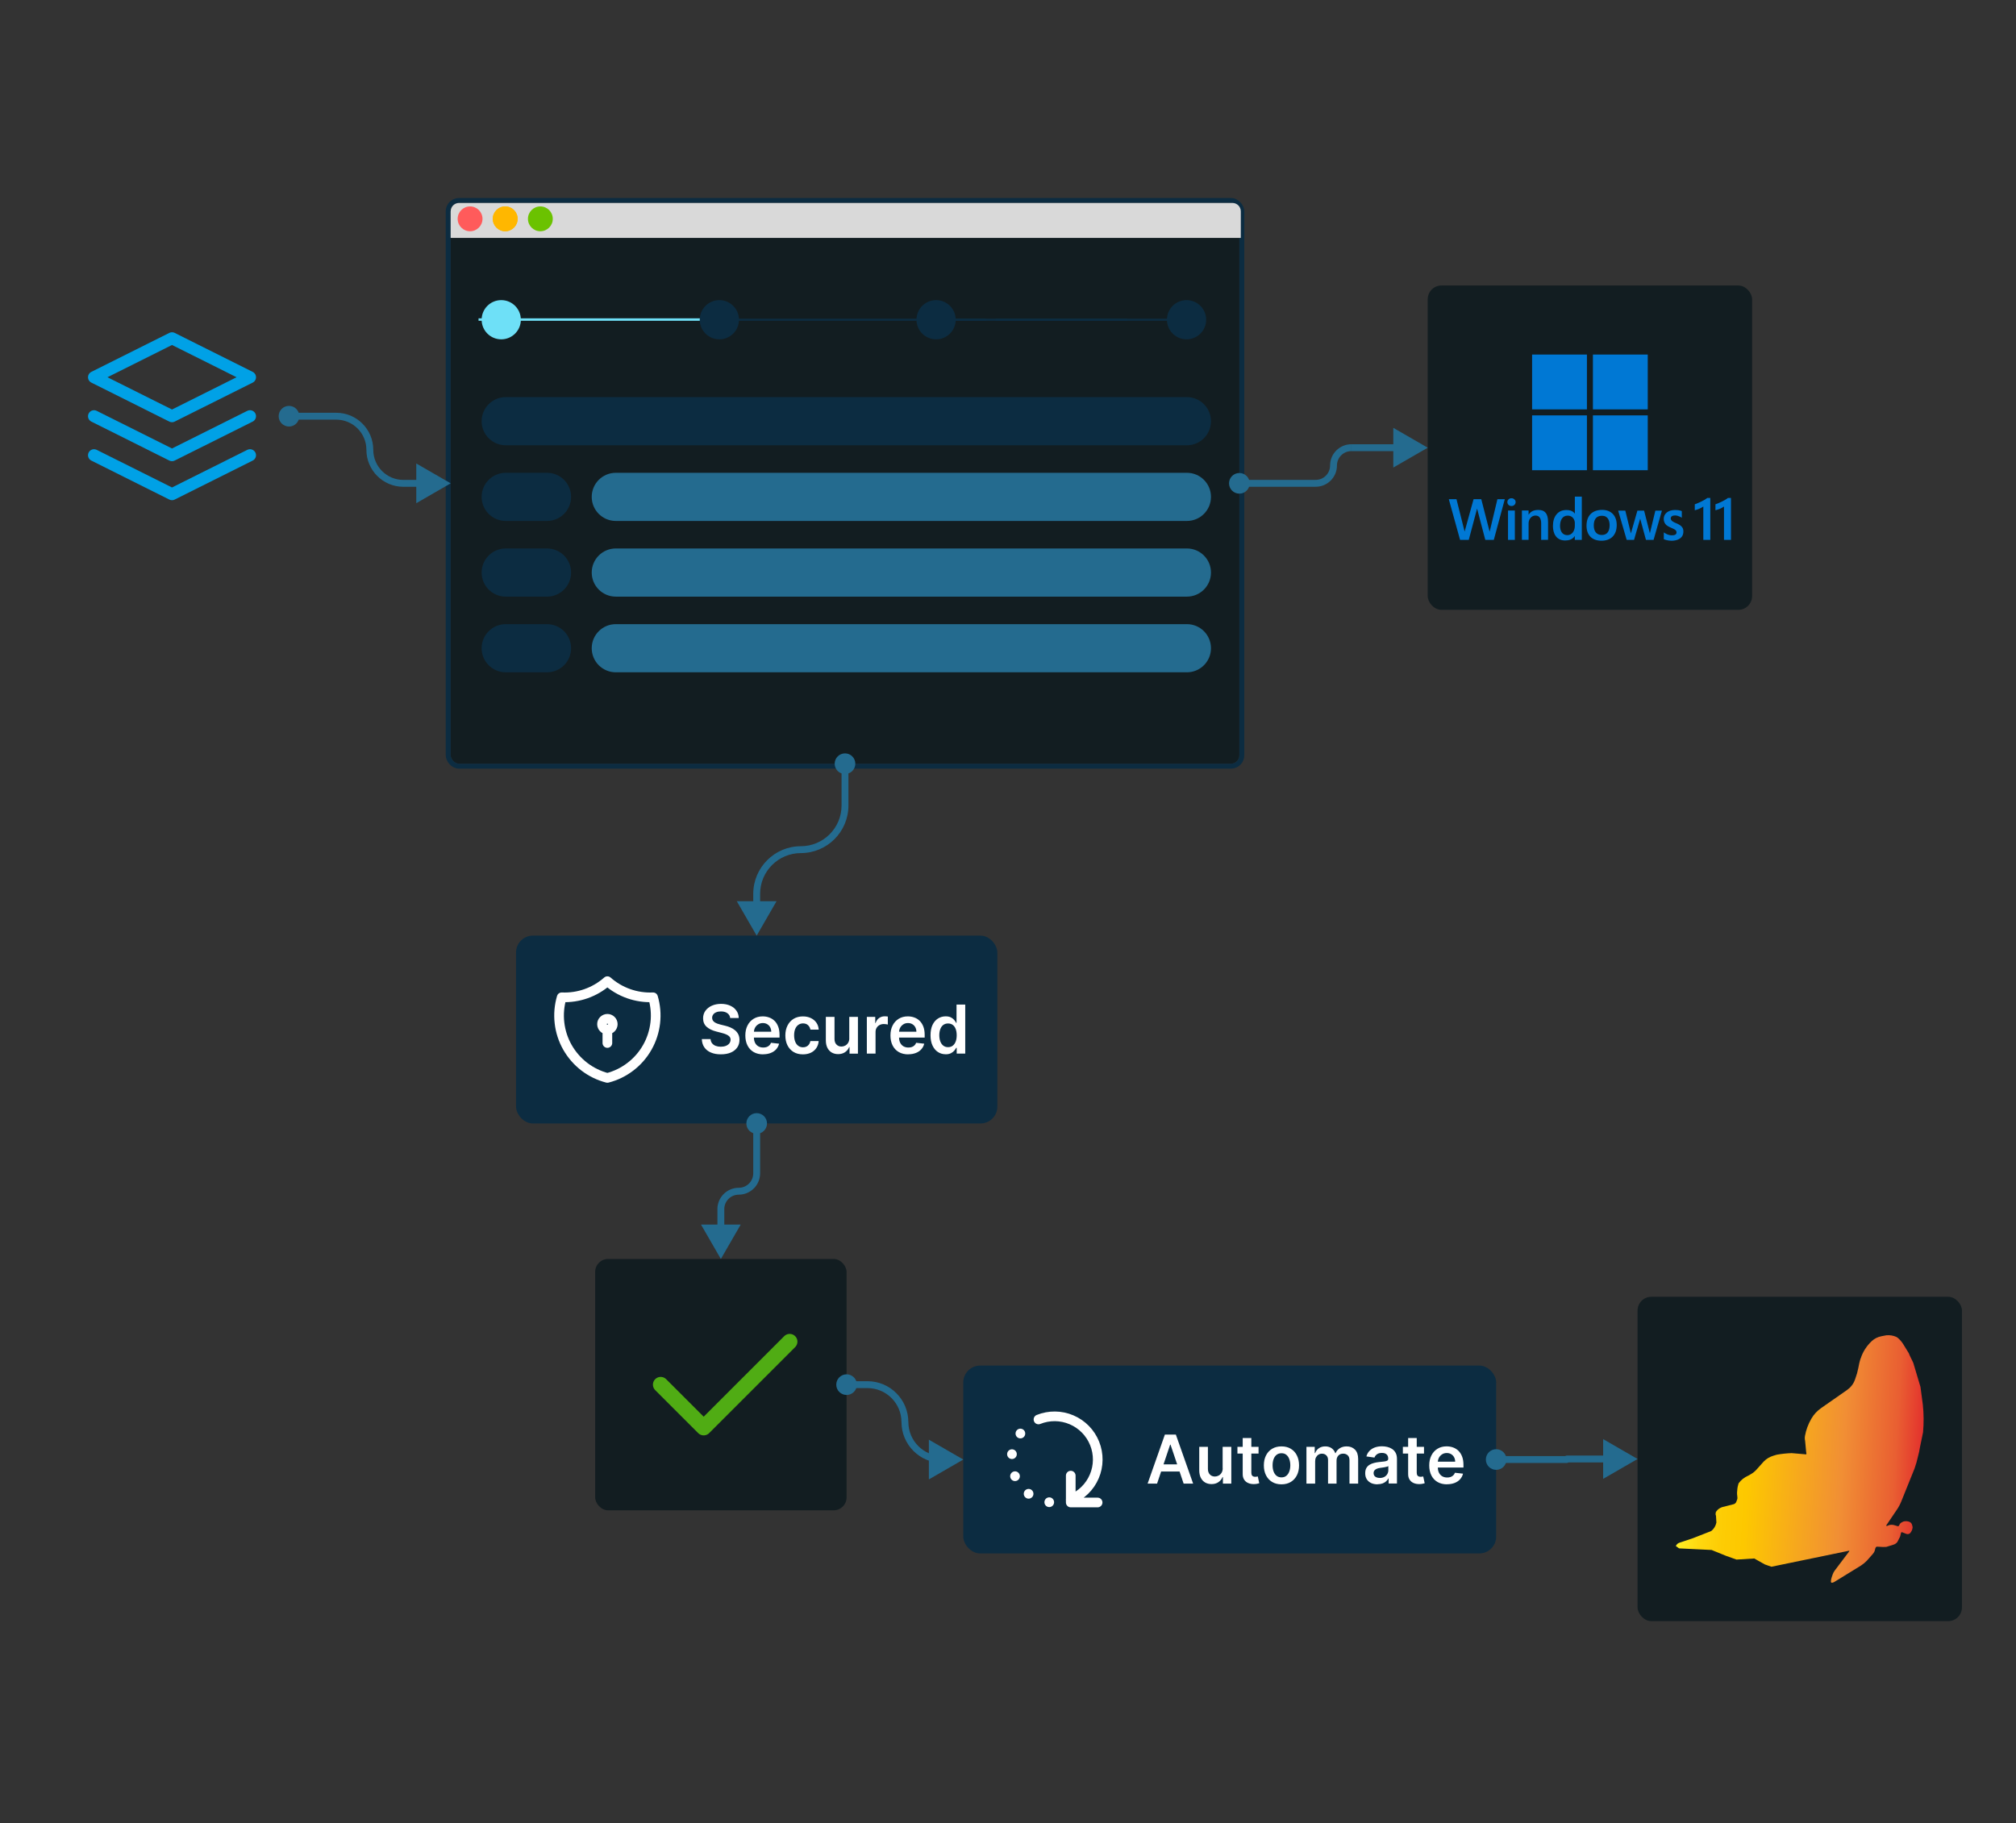 <svg xmlns="http://www.w3.org/2000/svg" xmlns:xlink="http://www.w3.org/1999/xlink" id="a" viewBox="0 0 586 530"><rect x="0" y="0" width="586" height="530" fill="#333333" stroke="none"/><defs><style>.e{fill:#ffb700;}.f{stroke:#00a1e6;stroke-width:3.49px;}.f,.g,.h,.i,.j,.k,.l{fill:none;}.f,.k,.l{stroke-linecap:round;stroke-linejoin:round;}.m,.i{stroke-width:.6px;}.m,.i,.j{stroke:#0c2c41;}.m,.n{fill:#0c2c41;}.o{fill:#fff;}.p{fill:url(#d);}.q{fill:#246b8f;}.g{stroke:#6ee0f7;stroke-width:.71px;}.r{clip-path:url(#b);}.s{fill:#6bc200;}.j{stroke-width:1.44px;}.t{fill:#6ee0f7;}.k{stroke:#fff;stroke-width:2.81px;}.u{fill:#0078d4;}.v{clip-path:url(#c);}.w{fill:#121d21;}.x{fill:#d9d9d9;}.l{stroke:#50ac14;stroke-width:4.5px;}.y{fill:#ff5b5b;}</style><clipPath id="b"><rect class="h" x="421.14" y="103.08" width="82.01" height="54.14"></rect></clipPath><clipPath id="c"><rect class="h" x="16" y="87" width="68" height="68"></rect></clipPath><linearGradient id="d" x1="488.73" y1="110.78" x2="558.51" y2="106.85" gradientTransform="translate(0 532) scale(1 -1)" gradientUnits="userSpaceOnUse"><stop offset="0" stop-color="#ffef26"></stop><stop offset=".02" stop-color="#ffea21"></stop><stop offset=".1" stop-color="#fed70f"></stop><stop offset=".19" stop-color="#fdcc04"></stop><stop offset=".28" stop-color="#fdc800"></stop><stop offset=".67" stop-color="#f18f34"></stop><stop offset=".89" stop-color="#e95f32"></stop><stop offset="1" stop-color="#e3312d"></stop></linearGradient></defs><rect class="w" x="415" y="83" width="94.29" height="94.29" rx="4" ry="4"></rect><g class="r"><path class="u" d="M461.28,103.08h-15.94v15.94h15.94v-15.94Z"></path><path class="u" d="M478.96,103.08h-15.94v15.94h15.94v-15.94Z"></path><path class="u" d="M461.28,120.76h-15.94v15.94h15.94v-15.94Z"></path><path class="u" d="M478.96,120.76h-15.94v15.94h15.94v-15.94Z"></path><path class="u" d="M434.21,156.96h-2.47l-2.39-9.11-2.42,9.11h-2.52l-3.28-11.84h2.23l2.37,9.42,2.6-9.42h2.24l2.43,9.47,2.26-9.47h2.15l-3.2,11.84Z"></path><path class="u" d="M440.55,145.99c0,.3-.13.59-.35.8-.23.21-.53.32-.85.32s-.61-.11-.85-.32c-.22-.21-.35-.5-.35-.8s.11-.61.35-.82c.22-.21.53-.34.85-.32.32-.02.62.11.85.34.24.19.37.5.35.8ZM438.34,156.96v-8.54h1.99v8.54h-1.99Z"></path><path class="u" d="M447.98,156.96v-4.76c0-1.25-.38-2.32-1.63-2.32s-2.03,1.12-2.03,2.26v4.8h-1.94v-8.54h1.94v1.2h.03c.64-.99,1.57-1.35,2.8-1.35.91,0,1.62.22,2.11.82.5.58.72,1.47.72,2.66v5.2l-2,.02Z"></path><path class="u" d="M457.75,156.96v-1.11h-.03c-.62,1.04-1.87,1.28-2.75,1.28-2.61,0-3.57-2.03-3.57-4.2,0-1.43.35-2.58,1.07-3.43.72-.86,1.68-1.23,2.88-1.23,1.87,0,2.39,1.04,2.39,1.04h.03v-4.93h2.02v12.57h-2.04ZM457.77,152.09c0-1.03-.66-2.19-2.07-2.19-1.6,0-2.23,1.39-2.23,2.99,0,1.39.59,2.68,2.11,2.69,1.49,0,2.16-1.43,2.18-2.6v-.9Z"></path><path class="u" d="M469.94,152.65c0,2.95-1.76,4.55-4.42,4.55-2.88,0-4.36-1.73-4.36-4.37,0-3.03,1.78-4.6,4.57-4.6,2.58.02,4.21,1.65,4.21,4.42ZM467.88,152.71c0-1.31-.46-2.77-2.24-2.77s-2.37,1.27-2.37,2.82c0,1.7.8,2.77,2.35,2.77,1.67,0,2.24-1.28,2.26-2.82Z"></path><path class="u" d="M480.63,156.96h-2.19l-1.68-6.17-1.79,6.17h-2.13l-2.48-8.51h2.08l1.62,6.61,1.89-6.61h1.95l1.68,6.58,1.59-6.58h1.91l-2.43,8.51Z"></path><path class="u" d="M489.31,154.57c0,1.91-1.73,2.64-3.44,2.64-1.12,0-2.24-.43-2.24-.43v-2.02s.98.85,2.34.87c.93,0,1.35-.29,1.35-.85.02-.45-.26-.69-.58-.88-.34-.19-.69-.35-1.06-.5-.56-.24-.98-.48-1.25-.7-.26-.21-.46-.48-.61-.79-.14-.32-.22-.69-.22-1.04,0-1.54,1.28-2.61,3.32-2.61,1.35,0,1.94.34,1.94.34v1.92s-.96-.66-1.95-.67c-.72,0-1.25.26-1.27.85,0,.75.93,1.14,1.47,1.36.8.32,1.39.67,1.73,1.07.34.37.48.77.48,1.44Z"></path><path class="u" d="M497.14,144.77v12.19h-2.03v-9.72s-.7.64-2.48,1.1v-1.73c2.66-.98,3.62-1.84,3.62-1.84h.9Z"></path><path class="u" d="M503.15,144.77v12.19h-2.03v-9.72s-.7.64-2.48,1.1v-1.73c2.66-.98,3.62-1.84,3.62-1.84h.9Z"></path></g><g class="v"><path class="f" d="M27.33,121l22.67,11.33,22.67-11.33M27.33,132.34l22.67,11.33,22.67-11.33M50,98.34l-22.67,11.33,22.67,11.33,22.67-11.33-22.67-11.33Z"></path></g><rect class="n" x="150" y="272" width="139.9" height="54.61" rx="4.9" ry="4.9"></rect><path class="k" d="M176.55,299.31c-.41,0-.81-.17-1.1-.46s-.46-.69-.46-1.11.16-.81.46-1.1.69-.46,1.1-.46.81.16,1.11.46.46.69.46,1.1-.16.81-.46,1.11-.69.46-1.11.46ZM176.55,299.31v3.91M176.55,285.24c3.65,3.23,8.41,4.91,13.28,4.69.71,2.41.93,4.94.64,7.44-.29,2.5-1.07,4.91-2.31,7.1-1.24,2.19-2.9,4.1-4.9,5.63-1.99,1.53-4.27,2.64-6.71,3.27-2.43-.63-4.71-1.74-6.71-3.27-1.99-1.53-3.66-3.45-4.9-5.63-1.24-2.19-2.03-4.6-2.31-7.1-.29-2.5-.07-5.03.64-7.44,4.87.22,9.63-1.46,13.28-4.69Z"></path><path class="o" d="M212.25,295.97c-.07-.61-.34-1.08-.82-1.42-.48-.34-1.1-.51-1.86-.51-.54,0-1,.08-1.38.24-.39.16-.68.38-.88.66-.2.28-.31.6-.31.95,0,.3.07.56.2.77.14.22.33.4.56.56.24.15.5.27.79.38.29.1.58.19.87.26l1.34.33c.54.13,1.06.29,1.55.51.5.21.95.48,1.34.81.4.32.71.72.95,1.18.23.46.35,1,.35,1.61,0,.83-.21,1.57-.64,2.2-.43.63-1.04,1.12-1.85,1.48-.8.35-1.77.53-2.92.53s-2.07-.17-2.89-.52c-.81-.34-1.45-.84-1.91-1.5-.46-.66-.7-1.46-.74-2.41h2.54c.04.5.19.91.46,1.24.27.33.62.58,1.05.74.44.16.92.24,1.46.24s1.05-.08,1.48-.25c.43-.17.76-.41,1-.71.24-.31.36-.66.37-1.07,0-.37-.11-.68-.33-.92-.21-.24-.51-.45-.9-.61-.38-.17-.82-.32-1.34-.45l-1.62-.42c-1.17-.3-2.1-.76-2.78-1.37-.68-.62-1.02-1.44-1.02-2.46,0-.84.23-1.57.68-2.2.46-.63,1.08-1.12,1.87-1.47.79-.35,1.68-.53,2.68-.53s1.9.18,2.66.53c.77.35,1.37.83,1.8,1.45.44.62.66,1.33.67,2.13h-2.48ZM221.85,306.52c-1.07,0-2-.22-2.78-.67-.77-.45-1.37-1.08-1.79-1.91-.42-.83-.63-1.8-.63-2.92s.21-2.06.63-2.89c.42-.84,1.01-1.48,1.77-1.95.76-.47,1.64-.7,2.66-.7.66,0,1.28.11,1.86.32.59.21,1.11.53,1.56.97.46.44.81,1,1.07,1.68.26.68.39,1.48.39,2.42v.77h-8.76v-1.7h6.35c0-.48-.11-.91-.31-1.29-.2-.38-.49-.68-.86-.9-.36-.22-.78-.33-1.27-.33-.51,0-.97.12-1.36.38-.39.25-.69.57-.91.97-.21.4-.32.84-.33,1.32v1.48c0,.62.11,1.15.34,1.6.23.44.54.78.95,1.02.41.23.89.35,1.43.35.37,0,.7-.05.99-.15.3-.11.55-.26.77-.47.22-.2.38-.46.49-.76l2.35.26c-.15.62-.43,1.16-.85,1.63-.41.46-.94.82-1.59,1.07-.64.25-1.38.38-2.21.38ZM233.4,306.52c-1.07,0-1.98-.23-2.75-.7-.76-.47-1.35-1.12-1.76-1.94-.41-.83-.61-1.79-.61-2.87s.21-2.04.63-2.87c.42-.84,1.01-1.48,1.77-1.95.77-.47,1.67-.7,2.71-.7.87,0,1.63.16,2.3.48.67.32,1.21.76,1.61,1.34.4.57.63,1.25.68,2.02h-2.41c-.1-.52-.33-.94-.7-1.29-.36-.35-.85-.52-1.45-.52-.51,0-.97.14-1.36.42-.39.27-.69.67-.91,1.18-.21.52-.32,1.13-.32,1.85s.11,1.35.32,1.88c.21.52.51.92.9,1.2.39.28.85.42,1.37.42.37,0,.7-.07.99-.21.3-.14.54-.35.74-.62.2-.27.34-.6.41-.98h2.41c-.06.76-.28,1.43-.67,2.01-.38.58-.91,1.03-1.57,1.36-.66.32-1.44.49-2.34.49ZM246.86,301.81v-6.19h2.52v10.69h-2.44v-1.9h-.11c-.24.6-.64,1.09-1.19,1.47-.55.38-1.22.57-2.03.57-.7,0-1.32-.16-1.86-.47-.53-.32-.95-.77-1.25-1.37-.3-.6-.45-1.33-.45-2.18v-6.81h2.52v6.42c0,.68.18,1.22.56,1.61.37.4.86.6,1.46.6.37,0,.73-.09,1.08-.27.35-.18.63-.45.86-.81.23-.36.34-.82.34-1.36ZM251.97,306.31v-10.69h2.44v1.78h.11c.2-.62.53-1.09,1-1.43.48-.34,1.02-.51,1.64-.51.14,0,.29,0,.47.02.18,0,.32.02.44.05v2.32c-.11-.04-.28-.07-.51-.1-.23-.03-.45-.05-.66-.05-.46,0-.87.1-1.24.3-.36.19-.65.47-.85.81-.21.35-.31.75-.31,1.2v6.28h-2.52ZM264.03,306.52c-1.07,0-2-.22-2.78-.67-.77-.45-1.37-1.08-1.79-1.91-.42-.83-.63-1.8-.63-2.92s.21-2.06.63-2.89c.42-.84,1.01-1.48,1.77-1.95.76-.47,1.64-.7,2.67-.7.66,0,1.28.11,1.86.32.59.21,1.11.53,1.56.97.45.44.81,1,1.07,1.68.26.68.39,1.48.39,2.42v.77h-8.76v-1.7h6.35c0-.48-.11-.91-.31-1.29-.2-.38-.49-.68-.86-.9-.36-.22-.78-.33-1.27-.33-.52,0-.97.12-1.36.38-.39.25-.69.57-.91.97-.21.4-.32.84-.33,1.32v1.48c0,.62.11,1.15.34,1.6.23.44.54.78.95,1.02.41.23.89.35,1.43.35.37,0,.7-.05.99-.15.3-.11.55-.26.77-.47.22-.2.38-.46.49-.76l2.35.26c-.15.62-.43,1.16-.85,1.63-.41.46-.94.82-1.59,1.07-.64.25-1.38.38-2.21.38ZM274.88,306.49c-.84,0-1.59-.22-2.25-.65-.66-.43-1.19-1.06-1.57-1.88-.39-.82-.58-1.82-.58-2.99s.19-2.19.58-3.01c.39-.82.93-1.44,1.59-1.86.67-.42,1.41-.63,2.23-.63.63,0,1.14.11,1.55.32.4.21.72.46.96.76.24.29.42.57.55.83h.1v-5.33h2.53v14.25h-2.48v-1.68h-.15c-.13.26-.32.54-.56.83-.25.29-.57.53-.97.74-.4.2-.91.31-1.52.31ZM275.58,304.43c.53,0,.99-.14,1.36-.43.38-.29.66-.7.86-1.22.2-.52.29-1.12.29-1.82s-.1-1.29-.29-1.8c-.19-.51-.47-.91-.85-1.19-.37-.28-.83-.43-1.37-.43s-1.03.15-1.41.44c-.38.29-.66.7-.85,1.21-.19.51-.29,1.1-.29,1.77s.1,1.26.29,1.79c.2.52.48.93.86,1.23.38.3.85.45,1.4.45Z"></path><rect class="w" x="476" y="377" width="94.29" height="94.29" rx="4" ry="4"></rect><path class="p" d="M540.84,394.89c-.25.78-.35,1.23-.4,1.44-.03.11-.05.23-.07.34l-.22,1.1c-.2,1.03-.49,2.05-.86,3.04l-.15.41c-.43,1.16-1.22,2.16-2.27,2.89l-7.48,5.22c-1.19.83-2.17,1.88-2.87,3.1l-.02.04c-.91,1.55-1.53,3.24-1.84,4.99-.08.47-.07.95.04,1.41h0s.3,3.21.3,3.21h0c.04.19.16.74-.03.73l-4.18-.36c-1.43.05-2.85.2-4.25.44h-.02s-1.01.3-1.01.3c-1.09.32-2.08.91-2.85,1.71l-2.1,2.35c-.46.51-1,.95-1.61,1.3l-.77.44c-1.15.49-2.14,1.28-2.84,2.27v.03s-.23.88-.23.88c-.05.18-.08.36-.09.54l-.1,1.12c-.01.18-.01.36,0,.53l.1.98c.02.23,0,.47-.1.68l-.25.63c-.06.16-.17.3-.3.41-.13.11-.29.2-.47.24l-2.78.72c-.5.08-.97.27-1.38.54-.41.27-.75.63-.99,1.04v.03s-.06.37-.06.37c-.06.4.09.42.11.74l.11,1.85s0,.02,0,.03c-.18.97-.71,1.85-1.51,2.49h-.03s-5.35,2.1-5.35,2.1h0s-3.87,1.29-3.87,1.29c-.33.11-.61.31-.8.58l-.2.28s-.02.04-.02.07c0,.02.02.04.04.06l.87.63s.04.02.06.02l9.37.46h.04s4.21,1.71,4.21,1.71l3.03,1.08s.03,0,.04,0l5.09-.31s.04,0,.06.01l3.08,1.73h.02s1.84.65,1.84.65c.02,0,.04,0,.06,0l22.49-4.64s.04,0,.06,0c.02,0,.03.02.05.04.01.01.02.03.02.05s0,.04-.02.05l-4.22,5.6c-.27.36-.48.75-.62,1.17l-.27.79c-.18.54-.46,1.76.11,1.6l.21-.05c.17-.04.34-.11.48-.21l7.68-4.72c.63-.41,1.2-.88,1.72-1.41l1.74-1.97c.36-.4.6-.89.68-1.41.03-.18.1-.36.2-.52h0c.04-.07.09-.12.15-.15.06-.03.13-.05.2-.05l2.17.12c-.87-.04.08-.02.52-.05h.02s2.11-.66,2.11-.66c.46-.14.85-.43,1.11-.8h0s.67-1.31.67-1.31c.08-.15.14-.3.17-.46l.2-.82c.07-.21.15-.29.43-.17l1.08.42c.16.06.34.09.51.08.18-.02.34-.07.49-.16l.14-.11c.39-.45.64-.98.71-1.55.02-.13.02-.27-.02-.4l-.13-.49c-.04-.17-.12-.32-.23-.46-.11-.14-.25-.25-.4-.34-.46-.21-.97-.29-1.48-.22-.16.01-.31.05-.45.1h-.01s-.43.22-.43.22c-.19.09-.35.22-.48.38l-.26.46c-.1.36-.47.32-.73.17h-.02s-.79-.23-.79-.23c-.43-.1-.89-.1-1.32,0h-.02s-.66.27-.66.27c-.03,0-.07,0-.1,0-.03,0-.06-.03-.08-.05-.02-.03-.03-.06-.03-.09,0-.03,0-.06.03-.09l3.08-4.55c.5-.74.92-1.53,1.25-2.35l3.87-9.6c.39-1.1.71-2.22.96-3.35.27-.97.48-1.95.63-2.94l.87-4.2h0c.24-2.68.22-5.37-.06-8.04l-.69-5.18h0s-2.07-6.93-2.07-6.93c-.15-.44-1.17-2.31-1.28-2.77v-.02s-1.64-2.67-1.64-2.67c-.44-.72-1.01-1.37-1.67-1.92h-.01s-.35-.22-.35-.22h0c-.89-.4-1.89-.56-2.88-.47h-.01s-1.41.27-1.41.27c-1.08.2-2.07.7-2.84,1.42h0c-1.5,1.41-2.61,3.14-3.21,5.04Z"></path><rect class="n" x="280" y="397" width="154.9" height="54.61" rx="4.9" ry="4.9"></rect><path class="k" d="M301.86,412.66c3.09-1.24,6.54-1.21,9.6.1,3.06,1.3,5.48,3.77,6.72,6.86,1.24,3.09,1.21,6.54-.1,9.6-1.3,3.06-3.77,5.48-6.86,6.72M311.24,428.99v7.81h7.81M296.6,416.74v.02M294.15,422.74v.02M295.04,429.15v.02M298.99,434.26v.02M304.99,436.71v.02"></path><path class="o" d="M336.34,431.31h-2.76l5.02-14.25h3.19l5.02,14.25h-2.76l-3.81-11.33h-.11l-3.8,11.33ZM336.43,425.72h7.51v2.07h-7.51v-2.07ZM355.39,426.81v-6.19h2.52v10.69h-2.44v-1.9h-.11c-.24.6-.64,1.09-1.19,1.47-.55.38-1.22.57-2.02.57-.7,0-1.32-.16-1.86-.47-.53-.32-.95-.77-1.25-1.37-.3-.6-.45-1.33-.45-2.18v-6.81h2.52v6.42c0,.68.19,1.22.56,1.61.37.4.86.6,1.46.6.37,0,.73-.09,1.08-.27.35-.18.63-.45.86-.81.23-.36.34-.82.34-1.36ZM365.83,420.62v1.95h-6.14v-1.95h6.14ZM361.21,418.06h2.52v10.03c0,.34.05.6.15.78.11.18.25.3.42.36.17.07.36.1.57.1.16,0,.3-.01.43-.04.13-.02.24-.04.31-.06l.42,1.97c-.13.05-.33.1-.58.15-.25.06-.55.09-.9.1-.63.02-1.2-.08-1.7-.29-.51-.21-.91-.54-1.2-.99-.29-.44-.44-1-.43-1.67v-10.45ZM372.49,431.52c-1.04,0-1.95-.23-2.71-.69-.77-.46-1.36-1.1-1.78-1.93-.42-.83-.63-1.79-.63-2.89s.21-2.07.63-2.9c.42-.83,1.02-1.48,1.78-1.93.77-.46,1.67-.69,2.71-.69s1.95.23,2.71.69c.77.46,1.36,1.1,1.77,1.93.42.83.63,1.8.63,2.9s-.21,2.07-.63,2.89c-.42.83-1.01,1.47-1.77,1.93-.77.46-1.67.69-2.71.69ZM372.5,429.5c.57,0,1.04-.16,1.42-.47.38-.32.66-.74.85-1.27.19-.53.29-1.12.29-1.77s-.1-1.25-.29-1.77c-.18-.53-.47-.96-.85-1.27-.38-.32-.85-.47-1.42-.47s-1.06.16-1.45.47c-.38.32-.67.74-.86,1.27-.19.53-.28,1.12-.28,1.77s.09,1.24.28,1.77c.19.53.48.95.86,1.27.39.31.87.47,1.45.47ZM379.75,431.31v-10.69h2.41v1.82h.12c.22-.61.59-1.09,1.11-1.43.51-.35,1.13-.52,1.84-.52s1.33.18,1.83.53c.5.35.85.82,1.06,1.43h.11c.24-.59.64-1.07,1.2-1.42.57-.36,1.24-.54,2.01-.54.98,0,1.79.31,2.41.93.62.62.93,1.53.93,2.72v7.17h-2.52v-6.78c0-.66-.18-1.15-.53-1.46-.35-.31-.78-.47-1.29-.47-.61,0-1.08.19-1.43.57-.34.38-.51.86-.51,1.47v6.67h-2.47v-6.89c0-.55-.17-.99-.5-1.32-.33-.33-.76-.49-1.29-.49-.36,0-.69.09-.99.28-.3.18-.53.44-.71.77-.18.33-.26.71-.26,1.15v6.5h-2.52ZM400.41,431.52c-.68,0-1.29-.12-1.83-.36-.54-.25-.96-.61-1.28-1.09-.31-.48-.47-1.07-.47-1.77,0-.6.11-1.1.33-1.5.22-.4.53-.71.91-.95.38-.24.82-.41,1.3-.54.49-.13.99-.22,1.51-.27.63-.07,1.14-.12,1.52-.17.39-.05.67-.14.85-.25.18-.12.27-.3.27-.54v-.04c0-.52-.15-.93-.47-1.22-.31-.29-.76-.43-1.34-.43-.62,0-1.11.13-1.47.4-.36.27-.6.59-.72.95l-2.35-.33c.18-.65.49-1.19.92-1.63.43-.44.95-.77,1.57-.99.62-.22,1.3-.33,2.05-.33.51,0,1.03.06,1.54.18.51.12.98.32,1.4.6.42.27.76.65,1.02,1.12.26.47.39,1.07.39,1.77v7.15h-2.42v-1.47h-.08c-.15.3-.37.58-.65.83-.27.26-.62.46-1.04.62-.41.15-.9.23-1.45.23ZM401.06,429.67c.51,0,.94-.1,1.32-.3.37-.2.66-.47.86-.81.2-.33.31-.7.31-1.09v-1.26c-.08.07-.21.13-.4.18-.19.06-.39.1-.63.15-.23.04-.46.08-.69.11-.23.03-.42.06-.59.08-.38.05-.71.14-1.01.25-.3.12-.53.28-.7.49-.17.2-.26.47-.26.79,0,.46.17.81.51,1.05.34.24.77.35,1.29.35ZM413.92,420.62v1.95h-6.14v-1.95h6.14ZM409.29,418.06h2.52v10.03c0,.34.05.6.15.78.11.18.25.3.42.36s.36.1.57.1c.16,0,.3-.01.43-.04.14-.02.24-.04.31-.06l.43,1.97c-.14.05-.33.1-.58.15-.25.06-.55.09-.9.1-.63.02-1.2-.08-1.7-.29-.51-.21-.91-.54-1.2-.99-.29-.44-.44-1-.43-1.67v-10.45ZM420.64,431.52c-1.07,0-2-.22-2.78-.67-.77-.45-1.37-1.08-1.79-1.91-.42-.83-.63-1.8-.63-2.92s.21-2.06.63-2.89c.42-.84,1.01-1.48,1.77-1.95.76-.47,1.64-.7,2.67-.7.66,0,1.28.11,1.86.32.59.21,1.11.53,1.56.97.45.44.81,1,1.07,1.68.26.68.39,1.48.39,2.42v.77h-8.76v-1.7h6.35c0-.48-.11-.91-.31-1.29-.2-.38-.49-.68-.86-.9-.36-.22-.78-.33-1.27-.33-.52,0-.97.12-1.36.38-.39.25-.69.57-.91.97-.21.4-.32.84-.33,1.32v1.48c0,.62.11,1.15.34,1.6.23.44.54.78.95,1.02.41.23.89.35,1.43.35.37,0,.7-.05.99-.15.3-.11.55-.26.77-.47.22-.2.38-.46.49-.76l2.35.26c-.15.62-.43,1.16-.85,1.63-.41.46-.94.82-1.59,1.07-.65.25-1.38.38-2.21.38Z"></path><rect class="w" x="173" y="366" width="73.08" height="73.08" rx="3.76" ry="3.76"></rect><path class="l" d="M192.04,402.54l12.5,12.5,25-25"></path><rect class="w" x="131" y="59" width="229.25" height="163.02" rx="2.44" ry="2.44"></rect><rect class="j" x="130.28" y="58.28" width="230.69" height="164.46" rx="3.16" ry="3.16"></rect><path class="x" d="M131,61.44c0-1.35,1.09-2.44,2.44-2.44h224.79c1.35,0,2.44,1.09,2.44,2.44v7.72h-229.68v-7.72Z"></path><circle class="y" cx="136.64" cy="63.62" r="3.61"></circle><circle class="e" cx="146.85" cy="63.62" r="3.61"></circle><circle class="e" cx="146.85" cy="63.62" r="3.61"></circle><circle class="s" cx="157.07" cy="63.62" r="3.61"></circle><circle class="m" cx="344.9" cy="92.95" r="5.4"></circle><line class="i" x1="289.4" y1="92.95" x2="342.2" y2="92.95"></line><circle class="m" cx="272.1" cy="92.95" r="5.4"></circle><line class="i" x1="327.6" y1="92.95" x2="274.8" y2="92.95"></line><line class="g" x1="139.1" y1="92.9" x2="210.5" y2="92.9"></line><circle class="t" cx="145.7" cy="92.95" r="5.7"></circle><circle class="m" cx="209.1" cy="92.95" r="5.4"></circle><line class="i" x1="286.6" y1="92.95" x2="203.8" y2="92.95"></line><path class="n" d="M147,115.45h198c3.87,0,7,3.13,7,7h0c0,3.87-3.13,7-7,7h-198c-3.87,0-7-3.13-7-7h0c0-3.87,3.13-7,7-7Z"></path><path class="n" d="M147,137.45h12c3.87,0,7,3.13,7,7h0c0,3.87-3.13,7-7,7h-12c-3.87,0-7-3.13-7-7h0c0-3.87,3.13-7,7-7Z"></path><path class="q" d="M179,137.45h166c3.87,0,7,3.13,7,7h0c0,3.87-3.13,7-7,7h-166c-3.87,0-7-3.13-7-7h0c0-3.87,3.13-7,7-7Z"></path><path class="n" d="M147,159.45h12c3.87,0,7,3.13,7,7h0c0,3.87-3.13,7-7,7h-12c-3.87,0-7-3.13-7-7h0c0-3.87,3.13-7,7-7Z"></path><path class="q" d="M179,159.45h166c3.87,0,7,3.13,7,7h0c0,3.87-3.13,7-7,7h-166c-3.87,0-7-3.13-7-7h0c0-3.87,3.13-7,7-7Z"></path><path class="n" d="M147,181.45h12c3.87,0,7,3.13,7,7h0c0,3.87-3.13,7-7,7h-12c-3.87,0-7-3.13-7-7h0c0-3.87,3.13-7,7-7Z"></path><path class="q" d="M179,181.45h166c3.87,0,7,3.13,7,7h0c0,3.87-3.13,7-7,7h-166c-3.87,0-7-3.13-7-7h0c0-3.87,3.13-7,7-7Z"></path><path class="q" d="M219.95,324.61c-1.11,0-2,.89-2,2s.89,2,2,2,2-.89,2-2-.89-2-2-2Z"></path><path class="q" d="M209.54,366l5.77-10h-11.55l5.77,10ZM217.95,326.61h1c0-.56.44-1,1-1v-2c-1.66,0-3,1.34-3,3h1ZM219.95,324.61v1c.56,0,1,.44,1,1h2c0-1.66-1.34-3-3-3v1ZM221.95,326.61h-1c0,.56-.44,1-1,1v2c1.66,0,3-1.34,3-3h-1ZM219.95,328.61v-1c-.56,0-1-.44-1-1h-2c0,1.66,1.34,3,3,3v-1ZM219.95,326.61h-1v2h2v-2h-1ZM219.95,328.61h-1v12.49h2v-12.49h-1ZM209.54,351.51h-1v5.49h2v-5.49h-1ZM214.74,346.31v-1c-3.43,0-6.21,2.78-6.21,6.21h2c0-2.32,1.88-4.21,4.21-4.21v-1ZM219.95,341.1h-1c0,2.32-1.88,4.21-4.21,4.21v2c3.43,0,6.21-2.78,6.21-6.21h-1Z"></path><path class="q" d="M245.62,220.02c-1.11,0-2,.89-2,2s.89,2,2,2,2-.89,2-2-.89-2-2-2Z"></path><path class="q" d="M219.95,272l5.77-10h-11.55l5.77,10ZM243.62,222.02h1c0-.56.44-1,1-1v-2c-1.66,0-3,1.34-3,3h1ZM245.62,220.02v1c.56,0,1,.44,1,1h2c0-1.66-1.34-3-3-3v1ZM247.62,222.02h-1c0,.56-.44,1-1,1v2c1.66,0,3-1.34,3-3h-1ZM245.62,224.02v-1c-.56,0-1-.44-1-1h-2c0,1.66,1.34,3,3,3v-1ZM245.62,222.02h-1v2h2v-2h-1ZM245.62,224.02h-1v10.15h2v-10.15h-1ZM219.95,259.85h-1v3.15h2v-3.15h-1ZM232.79,247.01v-1c-7.64,0-13.84,6.2-13.84,13.84h2c0-6.54,5.3-11.84,11.84-11.84v-1ZM245.62,234.17h-1c0,6.54-5.3,11.84-11.84,11.84v2c7.64,0,13.84-6.19,13.84-13.84h-1Z"></path><path class="q" d="M360.25,138.51c-1.11,0-2,.89-2,2s.89,2,2,2,2-.89,2-2-.89-2-2-2Z"></path><path class="q" d="M415,130.15l-10-5.77v11.55l10-5.77ZM358.25,140.51h1c0-.56.44-1,1-1v-2c-1.66,0-3,1.34-3,3h1ZM360.25,138.51v1c.56,0,1,.44,1,1h2c0-1.66-1.34-3-3-3v1ZM362.25,140.51h-1c0,.56-.44,1-1,1v2c1.66,0,3-1.34,3-3h-1ZM360.25,142.51v-1c-.56,0-1-.44-1-1h-2c0,1.66,1.34,3,3,3v-1ZM360.25,140.51v1h2v-2h-2v1ZM362.25,140.51v1h20.19v-2h-20.19v1ZM392.81,130.15v1h13.19v-2h-13.19v1ZM387.62,135.33h1c0-2.31,1.87-4.18,4.18-4.18v-2c-3.42,0-6.18,2.77-6.18,6.18h1ZM382.44,140.51v1c3.41,0,6.18-2.77,6.18-6.18h-2c0,2.31-1.87,4.18-4.18,4.18v1Z"></path><path class="q" d="M84,119c-1.11,0-2,.89-2,2s.89,2,2,2,2-.89,2-2-.89-2-2-2Z"></path><path class="q" d="M131,140.51l-10-5.77v11.55l10-5.77ZM82,121h1c0-.56.44-1,1-1v-2c-1.66,0-3,1.34-3,3h1ZM84,119v1c.56,0,1,.44,1,1h2c0-1.66-1.34-3-3-3v1ZM86,121h-1c0,.56-.44,1-1,1v2c1.66,0,3-1.34,3-3h-1ZM84,123v-1c-.56,0-1-.44-1-1h-2c0,1.66,1.34,3,3,3v-1ZM84,121v1h2v-2h-2v1ZM86,121v1h11.74v-2h-11.74v1ZM117.25,140.51v1h4.74v-2h-4.74v1ZM107.5,130.76h-1c0,5.94,4.82,10.76,10.76,10.76v-2c-4.84,0-8.76-3.92-8.76-8.76h-1ZM97.74,121v1c4.84,0,8.76,3.92,8.76,8.76h2c0-5.94-4.82-10.76-10.76-10.76v1Z"></path><path class="q" d="M246.08,400.54c-1.11,0-2,.89-2,2s.89,2,2,2,2-.89,2-2-.89-2-2-2Z"></path><path class="q" d="M280,424.31l-10-5.77v11.55l10-5.77ZM244.08,402.54h1c0-.56.44-1,1-1v-2c-1.66,0-3,1.34-3,3h1ZM246.08,400.54v1c.56,0,1,.44,1,1h2c0-1.66-1.34-3-3-3v1ZM248.08,402.54h-1c0,.56-.44,1-1,1v2c1.66,0,3-1.34,3-3h-1ZM246.08,404.54v-1c-.56,0-1-.44-1-1h-2c0,1.66,1.34,3,3,3v-1ZM246.08,402.54v1h2v-2h-2v1ZM248.08,402.54v1h4.08v-2h-4.08v1ZM263.04,413.42h-1c0,6.56,5.32,11.88,11.88,11.88v-2c-5.46,0-9.88-4.42-9.88-9.88h-1ZM252.15,402.54v1c5.46,0,9.88,4.42,9.88,9.88h2c0-6.56-5.32-11.88-11.88-11.88v1Z"></path><path class="q" d="M434.9,422.31c-1.11,0-2,.89-2,2s.89,2,2,2,2-.89,2-2-.89-2-2-2Z"></path><path class="q" d="M476,424.15l-10-5.77v11.55l10-5.77ZM432.9,424.31h1c0-.56.44-1,1-1v-2c-1.66,0-3,1.34-3,3h1ZM434.9,422.31v1c.56,0,1,.44,1,1h2c0-1.66-1.34-3-3-3v1ZM436.9,424.31h-1c0,.56-.44,1-1,1v2c1.66,0,3-1.34,3-3h-1ZM434.9,426.31v-1c-.56,0-1-.44-1-1h-2c0,1.66,1.34,3,3,3v-1ZM434.9,424.31v1h2v-2h-2v1ZM436.9,424.31v1h18.47v-2h-18.47v1ZM455.53,424.15v1h11.47v-2h-11.47v1ZM455.45,424.23h1c0,.51-.41.92-.92.92v-2c-.6,0-1.08.48-1.08,1.08h1ZM455.37,424.31v1c.6,0,1.08-.48,1.08-1.08h-2c0-.51.41-.92.92-.92v1Z"></path></svg>